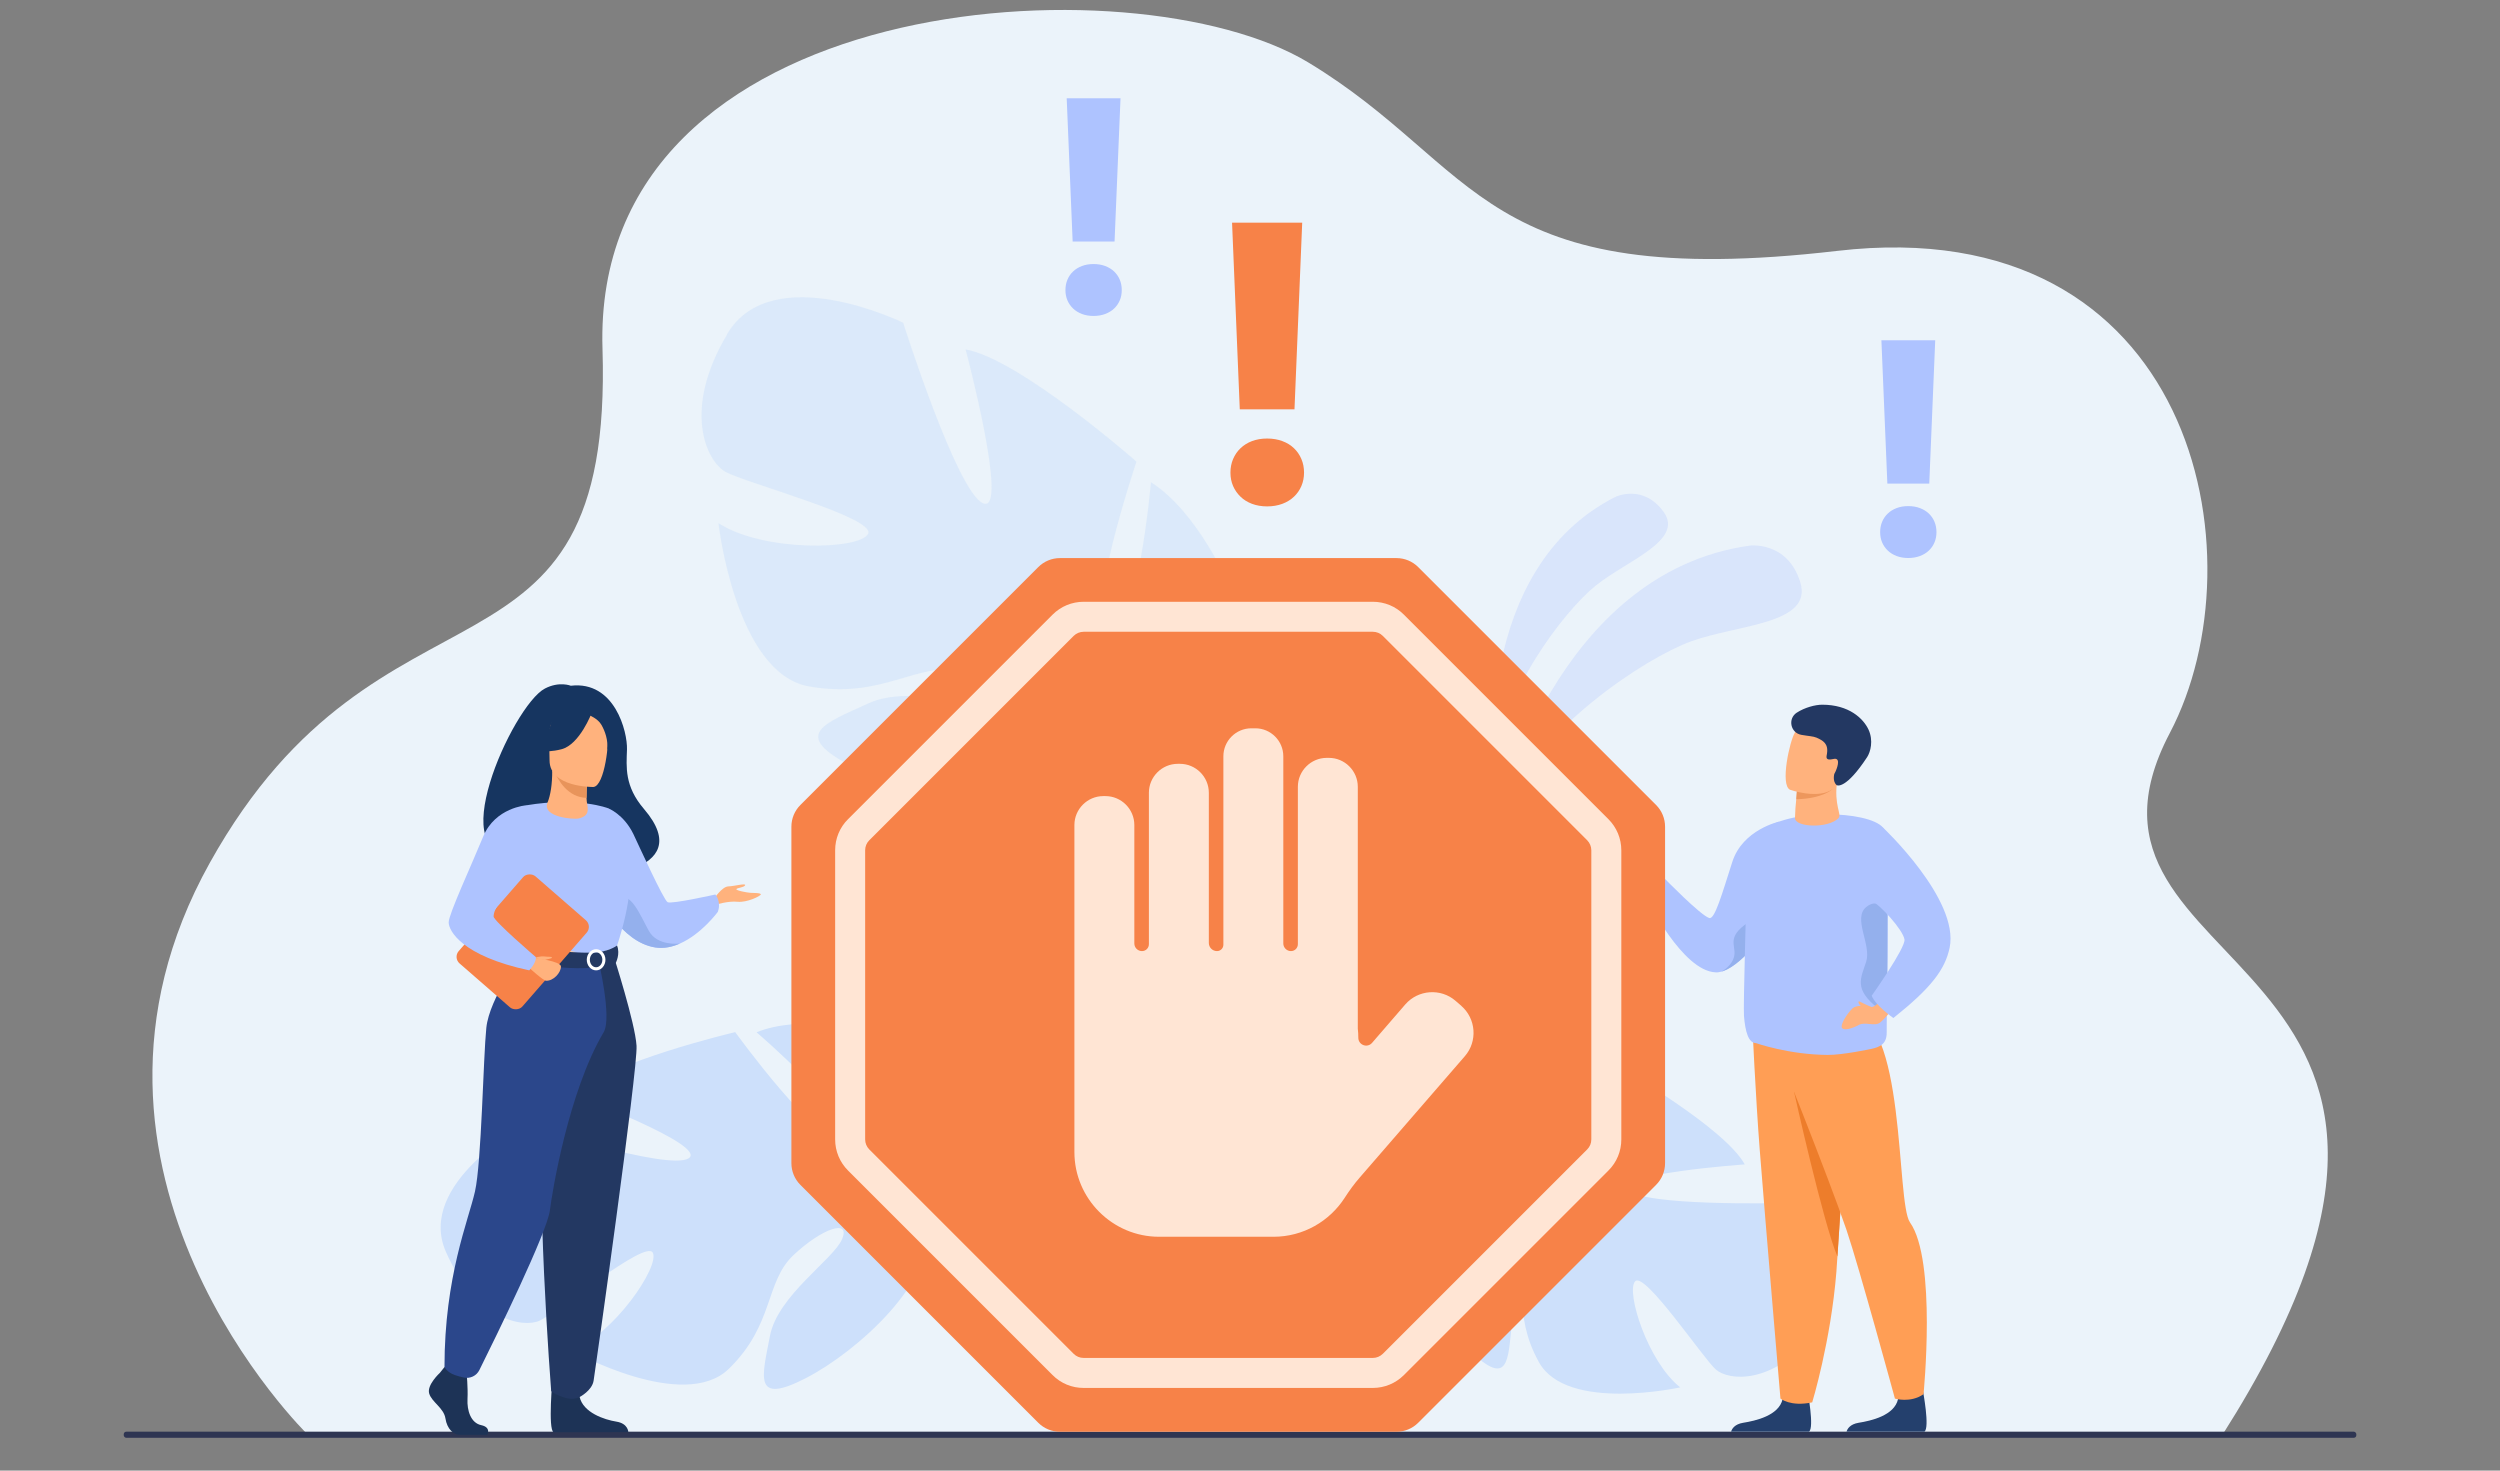 <?xml version="1.0" encoding="UTF-8"?>
<svg id="_лой_1" data-name="‘лой_1" xmlns="http://www.w3.org/2000/svg" viewBox="0 0 340 200">
  <rect x="0" y="0" width="340" height="200" fill="#808080" stroke="none"/>
  <defs>
    <style>
      .cls-1 {
        fill: #2e3552;
      }

      .cls-1, .cls-2, .cls-3, .cls-4, .cls-5, .cls-6, .cls-7, .cls-8, .cls-9, .cls-10, .cls-11, .cls-12, .cls-13, .cls-14, .cls-15, .cls-16, .cls-17, .cls-18, .cls-19, .cls-20, .cls-21 {
        stroke-width: 0px;
      }

      .cls-2 {
        fill: #ff9e55;
      }

      .cls-3 {
        fill: #ffe5d4;
      }

      .cls-4 {
        fill: #94b0ed;
      }

      .cls-5 {
        fill: #163560;
      }

      .cls-6 {
        opacity: .3;
      }

      .cls-6, .cls-7 {
        fill: #aec3ff;
      }

      .cls-8, .cls-17 {
        fill: #cde0fb;
      }

      .cls-9 {
        fill: #fff;
      }

      .cls-10 {
        fill: #ebf3fa;
      }

      .cls-11 {
        fill: #f78248;
      }

      .cls-12 {
        fill: #1d3356;
      }

      .cls-13 {
        fill: #f2ccaa;
      }

      .cls-14 {
        fill: #233862;
      }

      .cls-15 {
        fill: #ffb27d;
      }

      .cls-16 {
        fill: #24406d;
      }

      .cls-17 {
        opacity: .5;
      }

      .cls-18 {
        fill: #2b478b;
      }

      .cls-19 {
        fill: #e8945b;
      }

      .cls-20 {
        fill: #ed975d;
      }

      .cls-21 {
        fill: #ed7d2b;
      }
    </style>
  </defs>
  <path class="cls-10" d="m41.94,195.2s-36.85-35.77-13.41-77.85c23.44-42.08,54.93-20.92,53.41-69.9C80.41-1.52,154.35-5.73,177.89,8.47c23.53,14.2,23.39,31.31,71.98,25.65,48.58-5.66,57.87,41.52,45.23,65.56-17.93,34.11,49.77,28.49,7.11,95.52H41.94Z"/>
  <g>
    <path class="cls-6" d="m203.76,111.04s7.83-33.19,34.24-36.84c0,0,5.14-.63,6.85,5.03,1.71,5.66-8.51,5.7-14.82,7.98-6.32,2.28-21.04,11.93-26.27,23.83Z"/>
    <path class="cls-6" d="m203.16,104.82s-2.75-27.49,16.53-37.24c0,0,3.77-1.84,6.57,2.05,2.8,3.88-5.02,6.61-9.25,10.02-4.24,3.41-12.98,14.68-13.85,25.18Z"/>
  </g>
  <rect class="cls-1" x="16.83" y="194.71" width="303.63" height=".83" rx=".34" ry=".34"/>
  <path class="cls-8" d="m60.64,170.24c-4.08-9.29,10.71-17.28,10.71-17.28,0,0,19.49,6.31,22.29,4.58,2.8-1.73-15.61-8.65-15.61-8.65,4.54-4.44,21.96-8.52,21.96-8.52,0,0,11.75,16.21,14.04,13.85,2.29-2.37-11.14-13.83-11.14-13.83,5.92-2.41,14.85-.43,14.85-.43,12.86,4.58,6.32,20.85,6.32,20.85,0,0,4.19,5.53,12.52,9.04h0s1.67.54,4.01,1.87l-1.3,1.05c-.39-.26-.78-.51-1.17-.72,0,0,0,0,0,0,0,0-.01,0-.02,0-.25-.13-.61-.31-1.05-.53,0,0,0,0,0,0,0,0,0,0,0,0-1.02-.46-1.75-.82-2.26-1.09,0,0,0,0,0,0-3.16-1.48-7.43-3.28-9.11-3.03,0,0-.02-.32-.2-.82.06.26.13.53.2.82,1.62,6.56-8.87,16.31-16.09,20.03-7.22,3.72-5.93-.2-4.88-5.73,1.05-5.53,8.65-10.41,9.82-13.19,1.17-2.78-2.75-1.46-6.62,2.19-3.88,3.65-2.61,9.44-8.78,15.45-6.16,6.01-21.36-2.45-21.36-2.45,5.76-2.28,11.98-11.48,11.01-13.33-.96-1.85-13.07,8.17-15.36,9.23-2.29,1.06-8.7-.07-12.78-9.36Z"/>
  <path class="cls-8" d="m246.88,181.41c5.95-7.02-4.84-17.79-4.84-17.79,0,0-18.57.44-20.56-1.79-1.98-2.23,15.81-3.47,15.81-3.47-2.8-5.04-16.88-13.09-16.88-13.09,0,0-14.41,11.05-15.78,8.4-1.37-2.65,13.26-9.13,13.26-9.13-4.52-3.63-12.79-4.22-12.79-4.22-12.36.65-10.89,16.49-10.89,16.49,0,0-5.08,3.72-13.22,4.62,0,0,0,0,0,0,0,0-1.59.03-3.97.58l.86,1.25c.4-.13.8-.24,1.2-.33,0,0,0,0,0,0,0,0,.01,0,.02,0,.25-.05.61-.11,1.05-.19,0,0,0,0,0,0,0,0,0,0,0,0,1.01-.13,1.74-.25,2.24-.37,0,0,0,0,0,0,3.13-.47,7.31-.93,8.7-.27,0,0,.1-.27.39-.66-.12.21-.25.43-.39.66-3.1,5.28,3.48,16.47,8.8,21.58,5.31,5.1,5.2,1.36,5.72-3.72.52-5.07-4.82-11.28-5.12-14-.3-2.72,2.76-.56,5.19,3.62,2.42,4.17-.17,8.88,3.63,15.7,3.8,6.82,19.2,3.4,19.2,3.4-4.42-3.47-7.44-13.08-6.12-14.43,1.31-1.35,9.24,10.48,10.96,12,1.72,1.51,7.58,2.19,13.53-4.83Z"/>
  <path class="cls-17" d="m98.88,45.44c6.13-10.29,23.95-1.55,23.95-1.55,0,0,7.3,23.05,10.88,24.56,3.58,1.5-2.39-20.93-2.39-20.93,7.38,1.32,23.24,15.26,23.24,15.26,0,0-7.52,22.41-3.68,22.98,3.84.57,5.65-20.18,5.65-20.18,6.37,4.04,10.6,13.97,10.6,13.97,4.42,15.49-15.71,20.37-15.71,20.37,0,0-2.44,7.82-.1,18.23h0s.63,1.98.95,5.13l-1.9-.53c-.01-.55-.05-1.09-.1-1.62,0,0,0,0,0,0,0,0,0-.02,0-.02-.05-.33-.12-.8-.21-1.37,0,0,0,0,0,0,0,0,0,0,0,0-.26-1.3-.42-2.24-.5-2.92,0,0,0,0,0,0-.74-4.05-1.94-9.39-3.34-10.83,0,0,.29-.24.65-.76-.21.24-.42.49-.65.76-5.2,6.05-21.76,2.66-30.28-1.72-8.53-4.39-3.87-5.84,2.16-8.61,6.03-2.78,15.93,1.17,19.4.39,3.47-.78-.48-3.64-6.64-4.86-6.16-1.22-10.86,3.96-20.86,2.16-10-1.8-12.29-22.2-12.29-22.2,6.14,3.97,19.24,3.64,20.35,1.45,1.11-2.19-16.81-6.96-19.4-8.43-2.59-1.47-5.9-8.41.23-18.69Z"/>
  <path class="cls-11" d="m167.34,64.27c0-.66.12-1.28.36-1.84.24-.56.57-1.05,1.01-1.47.43-.41.95-.74,1.56-.97.61-.23,1.3-.35,2.06-.35s1.46.12,2.07.35c.62.23,1.15.55,1.58.97.43.41.77.9,1.01,1.47.24.56.36,1.18.36,1.84s-.12,1.27-.36,1.83c-.24.55-.57,1.04-1.01,1.45-.43.41-.96.74-1.58.97-.62.23-1.31.35-2.07.35s-1.45-.12-2.06-.35c-.61-.23-1.13-.55-1.56-.97-.43-.41-.77-.9-1.01-1.45-.24-.55-.36-1.16-.36-1.83Zm8.7-8.6h-7.43l-1.05-25.39h9.54l-1.05,25.39Z"/>
  <path class="cls-7" d="m144.9,39.45c0-.51.09-.98.27-1.41.18-.43.44-.81.77-1.12.33-.32.73-.56,1.2-.74.47-.18.99-.27,1.58-.27s1.12.09,1.59.27c.48.18.88.43,1.21.74.33.32.59.69.77,1.12.18.43.27.9.27,1.41s-.09.98-.27,1.4c-.18.43-.44.8-.77,1.11-.33.32-.74.56-1.21.74-.48.18-1.01.27-1.59.27s-1.11-.09-1.58-.27c-.47-.18-.87-.43-1.2-.74-.33-.32-.59-.69-.77-1.11-.18-.43-.27-.89-.27-1.4Zm6.68-6.6h-5.7l-.81-19.49h7.32l-.81,19.49Z"/>
  <path class="cls-7" d="m255.7,72.37c0-.51.09-.98.27-1.41.18-.43.44-.81.77-1.12.33-.32.73-.56,1.2-.74.47-.18.99-.27,1.58-.27s1.12.09,1.59.27c.48.18.88.43,1.21.74.33.32.59.69.77,1.12.18.43.27.9.27,1.41s-.09.98-.27,1.4c-.18.43-.44.8-.77,1.11-.33.32-.74.56-1.21.74-.48.18-1.01.27-1.59.27s-1.11-.09-1.58-.27c-.47-.18-.87-.43-1.2-.74-.33-.32-.59-.69-.77-1.11-.18-.43-.27-.89-.27-1.4Zm6.68-6.6h-5.7l-.81-19.49h7.32l-.81,19.49Z"/>
  <g>
    <path class="cls-7" d="m243.15,121.97c-1.19,2.21-2.68,4.44-4.2,6.26h0c-1.59,1.9-3.23,3.35-4.6,3.84h-.01c-.07.03-.14.05-.21.07,0,0,0,0-.01,0h0c-.28.08-.55.12-.8.1-4.52-.2-9.28-9.9-9.28-9.9,0,0,.12-1.15,1-1.96.77-.71,1.36-.89,1.36-.89,0,0,4.87,5,6.06,5.36.75.23,1.73-3.26,3.14-7.65,1.41-4.38,6.36-5.46,6.36-5.46,0,0,5.01,3.17,1.2,10.23Z"/>
    <path class="cls-4" d="m238.95,128.23h0c-1.59,1.9-3.23,3.35-4.6,3.84h-.01s-.21.07-.21.07h-.01s0,0,0,0c.05-.03,1.52-.8,1.75-2.22.24-1.45-1.3-2.64,2.56-4.88,2.25-1.31.53,3.18.53,3.18Z"/>
    <path class="cls-16" d="m235.43,194.71h10.59c.76-.51-.2-5.55-.2-5.55,0,0-2.89-1.1-3.39,1.13-.5,2.23-3.68,2.94-5.37,3.21-1.15.19-1.52.82-1.63,1.2Z"/>
    <path class="cls-2" d="m251.58,142.56s-.33,6.18-.75,13.34c-.3,5.13-.64,10.77-.94,14.99-.04.56-.08,1.1-.11,1.6-.01.16-.02.31-.03.47-.76,9.47-3.29,17.76-3.29,17.76-2.98.63-4.32-.52-4.32-.52,0,0-2.05-24.05-2.81-33.74-.56-7.14-1.04-17.53-1.04-17.53l13.3,3.63Z"/>
    <path class="cls-21" d="m250.83,155.9c-.3,5.13-.64,10.77-.94,14.99-1.95-4.59-5.92-22.49-5.92-22.49l6.86,7.5Z"/>
    <path class="cls-16" d="m251.13,194.71h10.59c.76-.51-.2-5.55-.2-5.55,0,0-2.89-1.1-3.39,1.13-.5,2.23-3.68,2.94-5.37,3.21-1.15.19-1.52.82-1.63,1.2Z"/>
    <path class="cls-2" d="m241.15,141.33s7.56,18.83,9.98,25.96c1.72,5.08,6.58,22.92,6.58,22.92,0,0,2.11.64,3.89-.6,0,0,1.81-18.22-1.84-23.36-1.94-2.73-.48-28.33-8.33-28.55-7.85-.22-10.27,3.63-10.27,3.63Z"/>
    <path class="cls-7" d="m256.64,135.28c-.03,2.68-.06,4.64-.05,5.14.02,1.62-1.01,1.99-2.08,2.23,0,0-.99.21-2.23.42-1.22.2-2.69.41-3.73.4-5.31-.04-9.75-1.61-9.75-1.61-1,0-1.45-1.55-1.62-3.7-.11-1.46.34-16.03.4-19.66.04-2.61,1.47-5.02,1.87-5.37,3.71-3.28,14.65-2.87,16.62-.6.49.56.63,5.95.65,11.86.01,3.8-.03,7.82-.06,10.9Z"/>
    <path class="cls-15" d="m250.07,111.23c-1.4,1.51-6.09,1.29-5.95-.03.02-.16.05-1.13.06-1.28.01-.12.02-.24.03-.35.03-.33.06-.61.08-.86.06-.72.08-1.12.08-1.12h0c.13-.04,3.15-.89,4.65-1.25.5-.12.84-.18.83-.14-.46,3.37.66,4.53.2,5.03Z"/>
    <path class="cls-20" d="m249.2,107.33s-1.26,1.28-4.9,1.37c.06-.72.08-1.12.08-1.12h0c.13-.04,3.15-.89,4.65-1.25.26.11-.09.81.16.99Z"/>
    <path class="cls-15" d="m243.46,107.41s.92.33,2.1.49c1.72.23,3.98.1,4.69-1.98,1.2-3.5,2.72-5.6-.8-7.02-1.88-.76-3.09-.81-3.9-.51-.71.25-1.13.75-1.45,1.25-.68,1.07-2.06,7.17-.63,7.78Z"/>
    <path class="cls-14" d="m244.36,96.92c-1.26.83-.85,2.76.63,3.02.89.16,1.63.19,2.06.38.87.39,1.63.8,1.42,2.16-.07.46-.3,1.02.89.74.19-.05.33-.03.43.03.49.29-.14,1.71-.33,2.02,0,0-.27,1.01.33,1.51.07.06,1.26.58,4.14-3.81.45-.69.88-2.24.19-3.74-.7-1.5-2.64-3.39-6.3-3.39-.95,0-2.38.38-3.47,1.09Z"/>
    <path class="cls-4" d="m256.64,135.28c-.53,2.48-.4,2.51-1.22,1.86-3.34-2.65-2.36-4.05-1.62-6.35.74-2.3-1.86-5.9,0-7.43,1.82-1.5,2.86.92,2.9,1.03.01,3.8-.03,7.82-.06,10.9Z"/>
    <path class="cls-15" d="m256.56,134.96s-1.26,2.06-2.08,1.99c-.83-.07-1.94-.38-2.58.23-.64.61-1.68,2.2-1.39,2.62.29.42,1.45.05,2.29-.41.84-.46,2.15.23,2.86-.3.7-.52,2.38-2.61,2.38-2.61l-1.48-1.52Z"/>
    <path class="cls-7" d="m256.06,112.52s10.45,9.83,9.09,16.37c-.62,2.98-2.54,5.49-7.65,9.56,0,0-2.42-1.67-2.95-3.03,0,0,4.64-6.54,4.46-7.65-.22-1.36-3.39-4.78-4.52-5.31-1.14-.53-1.03-8.81,1.57-9.95Z"/>
    <path class="cls-15" d="m254.47,136.94s-1.1-.48-1.46-.69c-.35-.21-.28.13-.17.29.11.17.4.54.84.58.43.04.79-.19.79-.19Z"/>
  </g>
  <g>
    <path class="cls-5" d="m70.76,115.58c-.38-.73,8.24-3.35,8.38,3.84,0,0,16.15-.4,8.44-9.4-2.67-3.12-2.39-5.69-2.31-8.09.08-2.4-1.66-9.37-7.64-8.67,0,0-1.57-.64-3.52.38-4.44,2.3-14.39,24.59-3.34,21.94Z"/>
    <path class="cls-15" d="m97.15,122.18s1.05-1.6,1.9-1.63c.85-.03,2.42-.47,2.29-.16-.13.31-1.1.35-1.19.53-.09.19,1.44.47,1.88.5.44.03,1.47,0,1.44.22-.03.22-1.87,1.13-3.16,1-1.29-.13-2.89.38-2.89.38l-.27-.85Z"/>
    <path class="cls-7" d="m81.96,122.7s.57,1.13,1.61,2.43c1.25,1.56,3.17,3.37,5.59,3.73,1.15.17,2.28-.08,3.32-.54,0,0,0,0,0,0,2.94-1.3,5.14-4.3,5.14-4.3.52-1.41-.33-2.37-.33-2.37,0,0-5.93,1.33-6.49,1.05-.56-.28-4.04-7.98-4.66-9.27-1.33-2.73-3.44-3.51-3.44-3.51l-.75,12.78Z"/>
    <path class="cls-4" d="m83.56,125.13c1.25,1.56,3.17,3.37,5.59,3.73,1.15.17,2.28-.08,3.32-.54-.11.01-3.05.38-4.22-1.71-1.19-2.13-2.48-5.52-4.25-4.39-.76.49-.73,1.7-.45,2.92Z"/>
    <path class="cls-12" d="m59.83,186.7s-1.81,1.65-1.46,2.82c.35,1.17,1.99,1.96,2.21,3.39.22,1.43,1.1,2.22,1.9,2.22h3.79s.58-1.01-.83-1.31c-1.41-.3-1.94-1.99-1.86-3.55s-.13-3.65-.13-3.65l-3-.7-.62.78Z"/>
    <path class="cls-12" d="m75.15,187.4s-.65,6.99.14,7.39l10.16-.02s0-1.17-1.63-1.43c-1.63-.26-4.5-1.22-4.99-3.35-.49-2.13-3.69-2.59-3.69-2.59Z"/>
    <path class="cls-7" d="m67.33,117.98s-.15,2.14,0,4.7c.1,1.7,1.82,3.97,2.06,4.54.61,1.41,1.3,1.64,1.3,1.64l5.34,1.31,1.88.46,5.92-1.77s2.7-7.52,1.61-11.76c-1.08-4.24-2.74-7.18-2.74-7.18,0,0-4.01-1.58-11.12-.4l-4.26,8.46Z"/>
    <path class="cls-13" d="m68.89,123.37c.1,1.7.26,3.28.5,3.84.61,1.41,1.3,1.64,1.3,1.64l5.34,1.31,2.32-.68s-7.74-1.17-6.88-7.83l-2.58,1.72Z"/>
    <path class="cls-14" d="m83.45,130s2.93,9.12,3.12,12.23c.19,3.11-5.6,44.12-5.84,45.55-.22,1.35-1.89,2.21-1.89,2.21,0,0-.77.45-1.87.14-1.53-.43-2.01-.95-2.01-.95,0,0-2.28-29.25-.87-39.7,1.41-10.45,1.43-19.48,1.43-19.48h7.93Z"/>
    <path class="cls-18" d="m71.03,129.73s-4.47,6-4.89,10.05c-.42,4.05-.65,18.3-1.54,22.25-.89,3.95-4.15,11.56-4.15,23.89,0,0,.34.71,1.39,1.08.33.12.78.24,1.22.34.86.2,1.75-.22,2.14-1.02,2.21-4.44,9.23-18.76,9.59-21.74.25-2.1,2.47-16.03,7.31-24.2,1.16-1.96-.71-9.76-.71-9.76l-10.36-.9Z"/>
    <path class="cls-14" d="m83.92,128.59s-1.18.93-3.51.98c-2.79.06-9.71-.71-9.71-.71,0,0-.31.86-.29,1.77,0,0,8.45,2.13,13.34.31,0,0,.63-1.19.17-2.34Z"/>
    <path class="cls-9" d="m79.8,130.53c0-.79.57-1.44,1.27-1.44s1.27.65,1.27,1.44-.57,1.44-1.27,1.44-1.27-.65-1.27-1.44Zm.42,0c0,.56.38,1.02.85,1.02s.85-.46.85-1.02-.38-1.02-.85-1.02-.85.46-.85,1.02Z"/>
    <rect class="cls-11" x="63.23" y="122.35" width="15.71" height="11.48" rx="1.19" ry="1.19" transform="translate(-72.19 97.58) rotate(-48.95)"/>
    <path class="cls-15" d="m72.65,130.27c.1.03,3.64.44,3.64,1.18,0,.85-1.04,1.98-2.02,1.93-.4-.02-2.23-1.7-2.23-1.7l.6-1.4Z"/>
    <path class="cls-15" d="m74.47,109.13c.4-.98.64-2.47.63-4.31l.27.05,4.51.89s-.1,1.42-.11,2.75c0,.01,0,.02,0,.03,0,1.16.78,2.32-1.08,2.78-.57.14-5.07-.15-4.22-2.2Z"/>
    <path class="cls-19" d="m79.87,105.76s-.1,1.42-.11,2.75c-2.52-.07-3.85-2.37-4.4-3.65l4.51.89Z"/>
    <path class="cls-15" d="m80.71,107.03s-5.97.1-5.97-3.62c0-3.72-.78-6.21,3.03-6.43,3.81-.22,4.55,1.2,4.85,2.44.3,1.24-.36,7.48-1.92,7.61Z"/>
    <path class="cls-5" d="m80.49,96.9s-1.63,4.36-4.14,5c-2.51.64-3.59-.03-3.59-.03,0,0,1.92-1.53,2.32-4.19,0,0,4.18-2.86,5.41-.78Z"/>
    <path class="cls-5" d="m80.09,97.25s1.21.45,1.71,1.34c.49.86.9,2.01.81,3.41,0,0,1.23-2.96-.15-4.64-1.47-1.78-2.36-.11-2.36-.11Z"/>
    <path class="cls-15" d="m72.65,130.27s.85-.27,1.42-.19c.57.08.99-.01.99.15s-.73.23-.89.31c-.16.08-1.52-.26-1.52-.26Z"/>
    <path class="cls-7" d="m71.58,109.52s-4.23.3-5.86,4.24c-1.62,3.95-4.7,10.57-4.7,11.68s1.72,4.55,10.96,6.53c0,0,.96-1.01.9-1.8,0,0-5.77-4.95-5.75-5.53.03-1.1.95-2.54,6.01-7.61,1.38-1.38-1.55-7.51-1.55-7.51Z"/>
  </g>
  <g>
    <path class="cls-11" d="m189.92,75.9h-45.76c-1.11,0-2.17.44-2.95,1.22l-32.36,32.36c-.78.78-1.22,1.84-1.22,2.95v45.76c0,1.11.44,2.17,1.22,2.95l32.36,32.36c.78.78,1.84,1.22,2.95,1.22h45.76c1.11,0,2.17-.44,2.95-1.22l32.36-32.36c.78-.78,1.22-1.84,1.22-2.95v-45.76c0-1.11-.44-2.17-1.22-2.95l-32.36-32.36c-.78-.78-1.84-1.22-2.95-1.22Z"/>
    <path class="cls-3" d="m186.7,188.76h-39.32c-1.6,0-3.11-.62-4.24-1.76l-27.8-27.8c-1.13-1.13-1.76-2.64-1.76-4.24v-39.32c0-1.6.62-3.11,1.76-4.24l27.8-27.8c1.13-1.13,2.64-1.76,4.24-1.76h39.32c1.6,0,3.11.62,4.24,1.76l27.8,27.8c1.13,1.13,1.76,2.64,1.76,4.24v39.32c0,1.6-.62,3.11-1.76,4.24l-27.8,27.8c-1.13,1.13-2.64,1.76-4.24,1.76Zm-39.32-102.84c-.51,0-.99.2-1.36.56l-27.8,27.8c-.36.36-.56.84-.56,1.36v39.32c0,.51.2.99.56,1.36l27.8,27.8c.36.36.84.56,1.36.56h39.32c.51,0,.99-.2,1.36-.56l27.8-27.8c.36-.36.56-.84.56-1.36v-39.32c0-.51-.2-.99-.56-1.36l-27.8-27.8c-.36-.36-.84-.56-1.36-.56h-39.32Z"/>
    <path class="cls-3" d="m198.75,136.8l-.8-.69c-2.01-1.74-5.08-1.52-6.83.49l-4.52,5.23c-.65.75-1.87.29-1.87-.7h0c0-.41-.02-.82-.07-1.23v-32.9c0-2.16-1.77-3.93-3.93-3.93h-.29c-2.16,0-3.93,1.77-3.93,3.93v21.41c0,.52-.42.94-.94.94h0c-.57,0-1.04-.47-1.04-1.04v-25.46c0-2.09-1.71-3.8-3.8-3.8h-.55c-2.09,0-3.8,1.71-3.8,3.8v25.63c0,.48-.39.87-.87.87h0c-.61,0-1.11-.5-1.11-1.11v-20.43c0-2.16-1.77-3.93-3.93-3.93h-.29c-2.16,0-3.93,1.77-3.93,3.93v20.6c0,.52-.42.94-.94.94h0c-.57,0-1.04-.46-1.04-1.04v-16.11c0-2.16-1.77-3.93-3.93-3.93h-.29c-2.16,0-3.93,1.77-3.93,3.93v28.29c0,.08,0,.16,0,.23,0,.13,0,.26,0,.4v15.57c0,6.33,5.18,11.51,11.51,11.51h15.57c4.05,0,7.63-2.12,9.68-5.3.62-.96,1.29-1.89,2.04-2.75l14.31-16.52c1.74-2.01,1.52-5.08-.49-6.83Z"/>
  </g>
</svg>